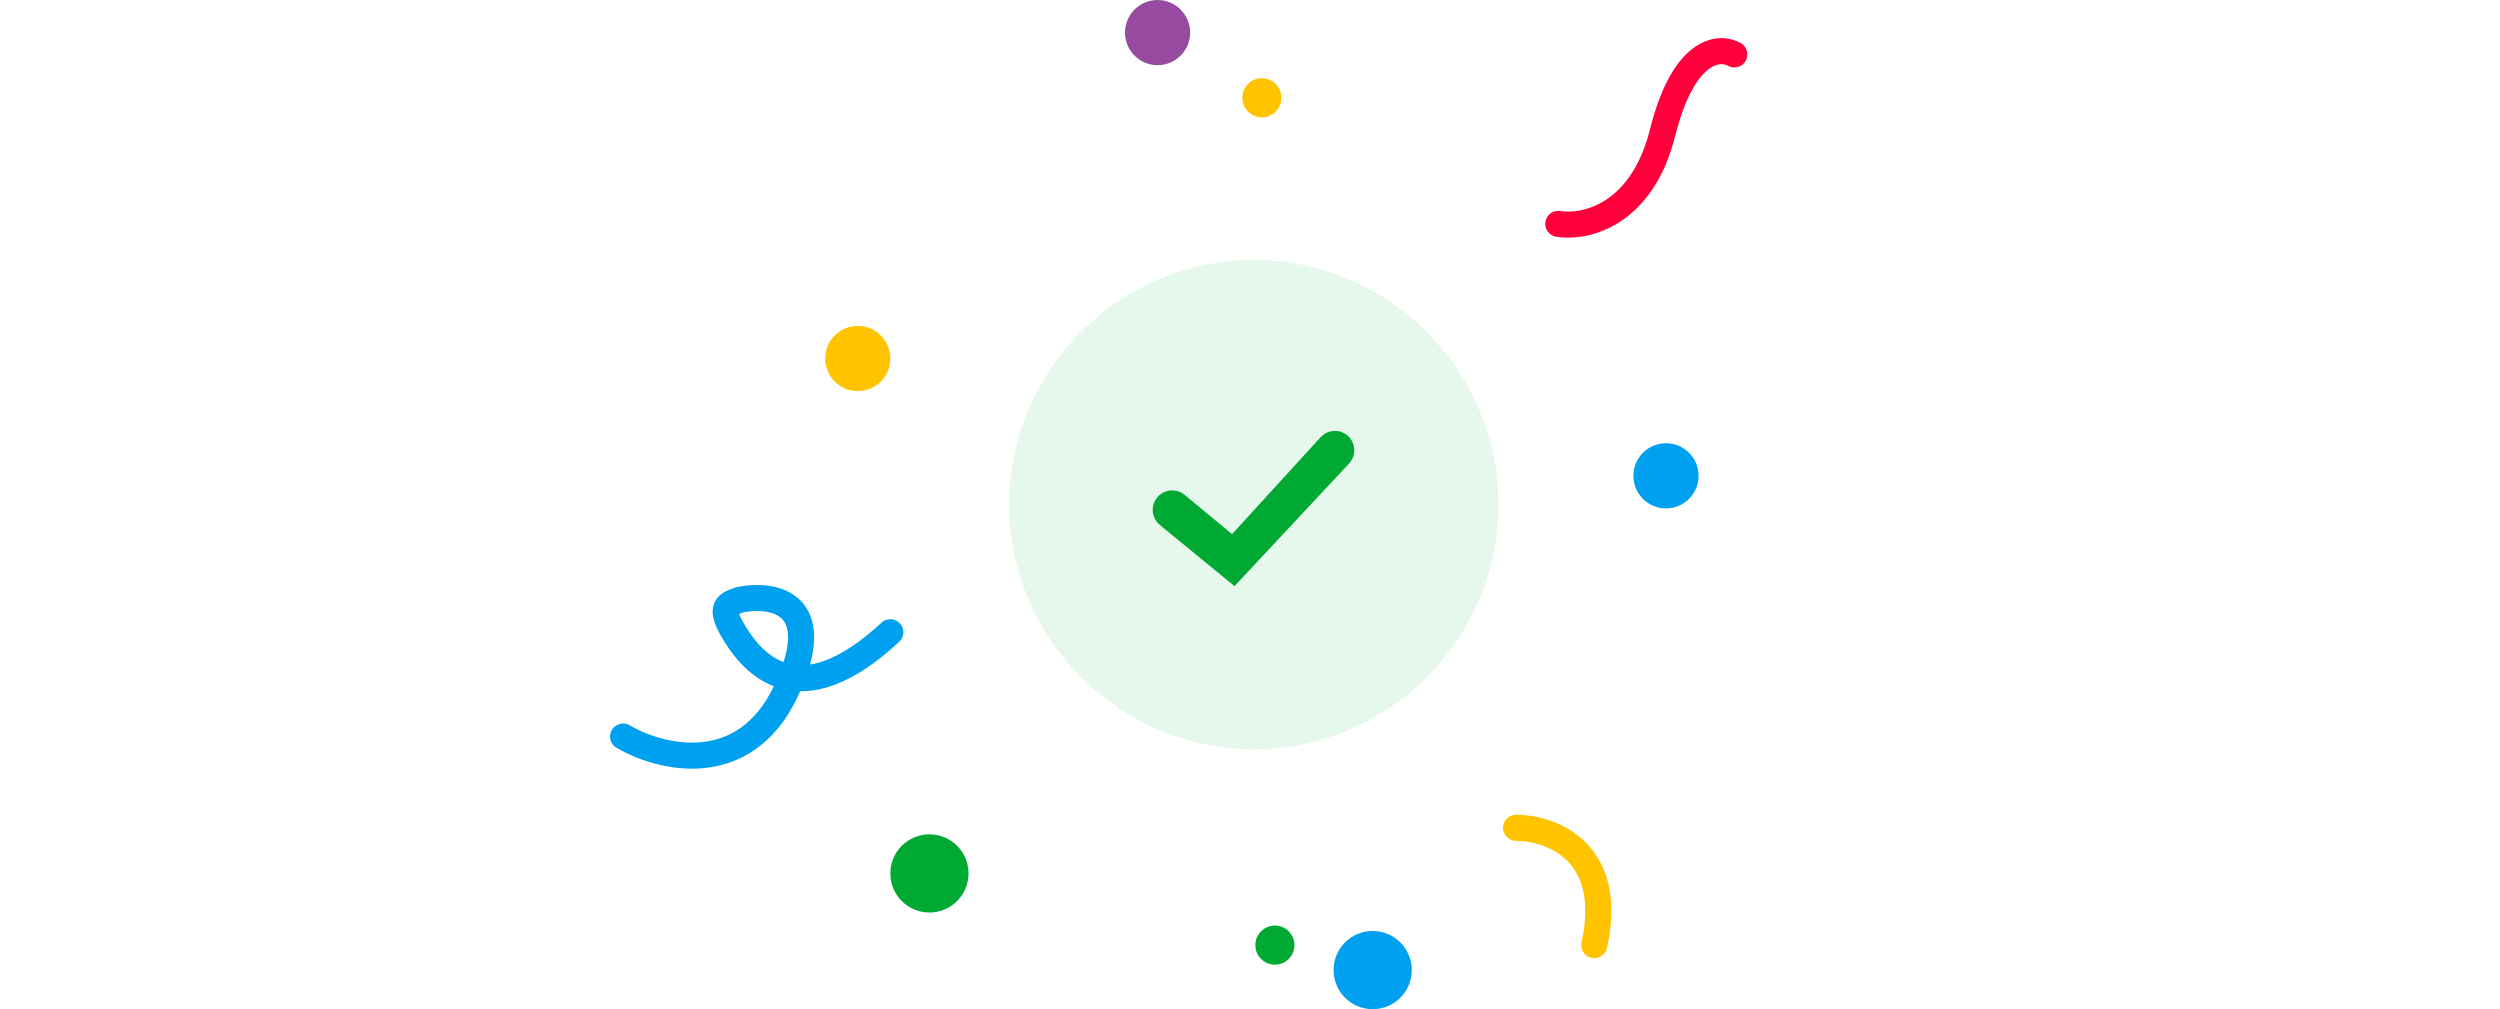 <svg width="327" height="132" viewBox="0 0 327 132" fill="none" xmlns="http://www.w3.org/2000/svg">
<circle cx="151.41" cy="4.263" r="4.263" fill="#964BA0"/>
<circle cx="165.051" cy="12.789" r="2.558" fill="#FFC300"/>
<circle cx="166.757" cy="123.622" r="2.558" fill="#00AA32"/>
<circle cx="112.193" cy="46.891" r="4.263" fill="#FFC300"/>
<circle cx="217.91" cy="62.237" r="4.263" fill="#00A0F0"/>
<circle cx="121.57" cy="114.244" r="5.115" fill="#00AA32"/>
<circle cx="179.545" cy="126.885" r="5.115" fill="#00A0F0"/>
<path d="M81.5 96.34C86.331 99.182 97.358 101.967 102.814 90.372C108.271 78.777 101.109 77.583 96.846 78.436C95.141 79.004 93.947 79.288 95.994 82.699C98.551 86.962 104.519 93.782 116.455 82.699" stroke="#00A0F0" stroke-width="3.41" stroke-linecap="round"/>
<path d="M203.827 29.282C207.237 29.85 214.739 28.259 217.468 17.346C220.196 6.433 224.857 5.979 226.846 7.115" stroke="#FF003C" stroke-width="3.41" stroke-linecap="round"/>
<path d="M198.302 108.276C202.849 108.276 211.26 111.345 208.532 123.622" stroke="#FFC300" stroke-width="3.41" stroke-linecap="round"/>
<path opacity="0.1" d="M164 34C181.6 34 196 48.4 196 66C196 83.6 181.6 98 164 98C146.4 98 132 83.6 132 66C132 48.4 146.4 34 164 34Z" fill="#00AA32"/>
<path d="M151.71 68.666C150.637 67.786 150.464 66.209 151.322 65.118C152.208 63.991 153.848 63.816 154.952 64.73L161.156 69.865L172.737 57.186C173.674 56.16 175.263 56.081 176.298 57.009C177.354 57.956 177.426 59.586 176.458 60.623L161.472 76.667L151.71 68.666Z" fill="#00AA32"/>
</svg>
